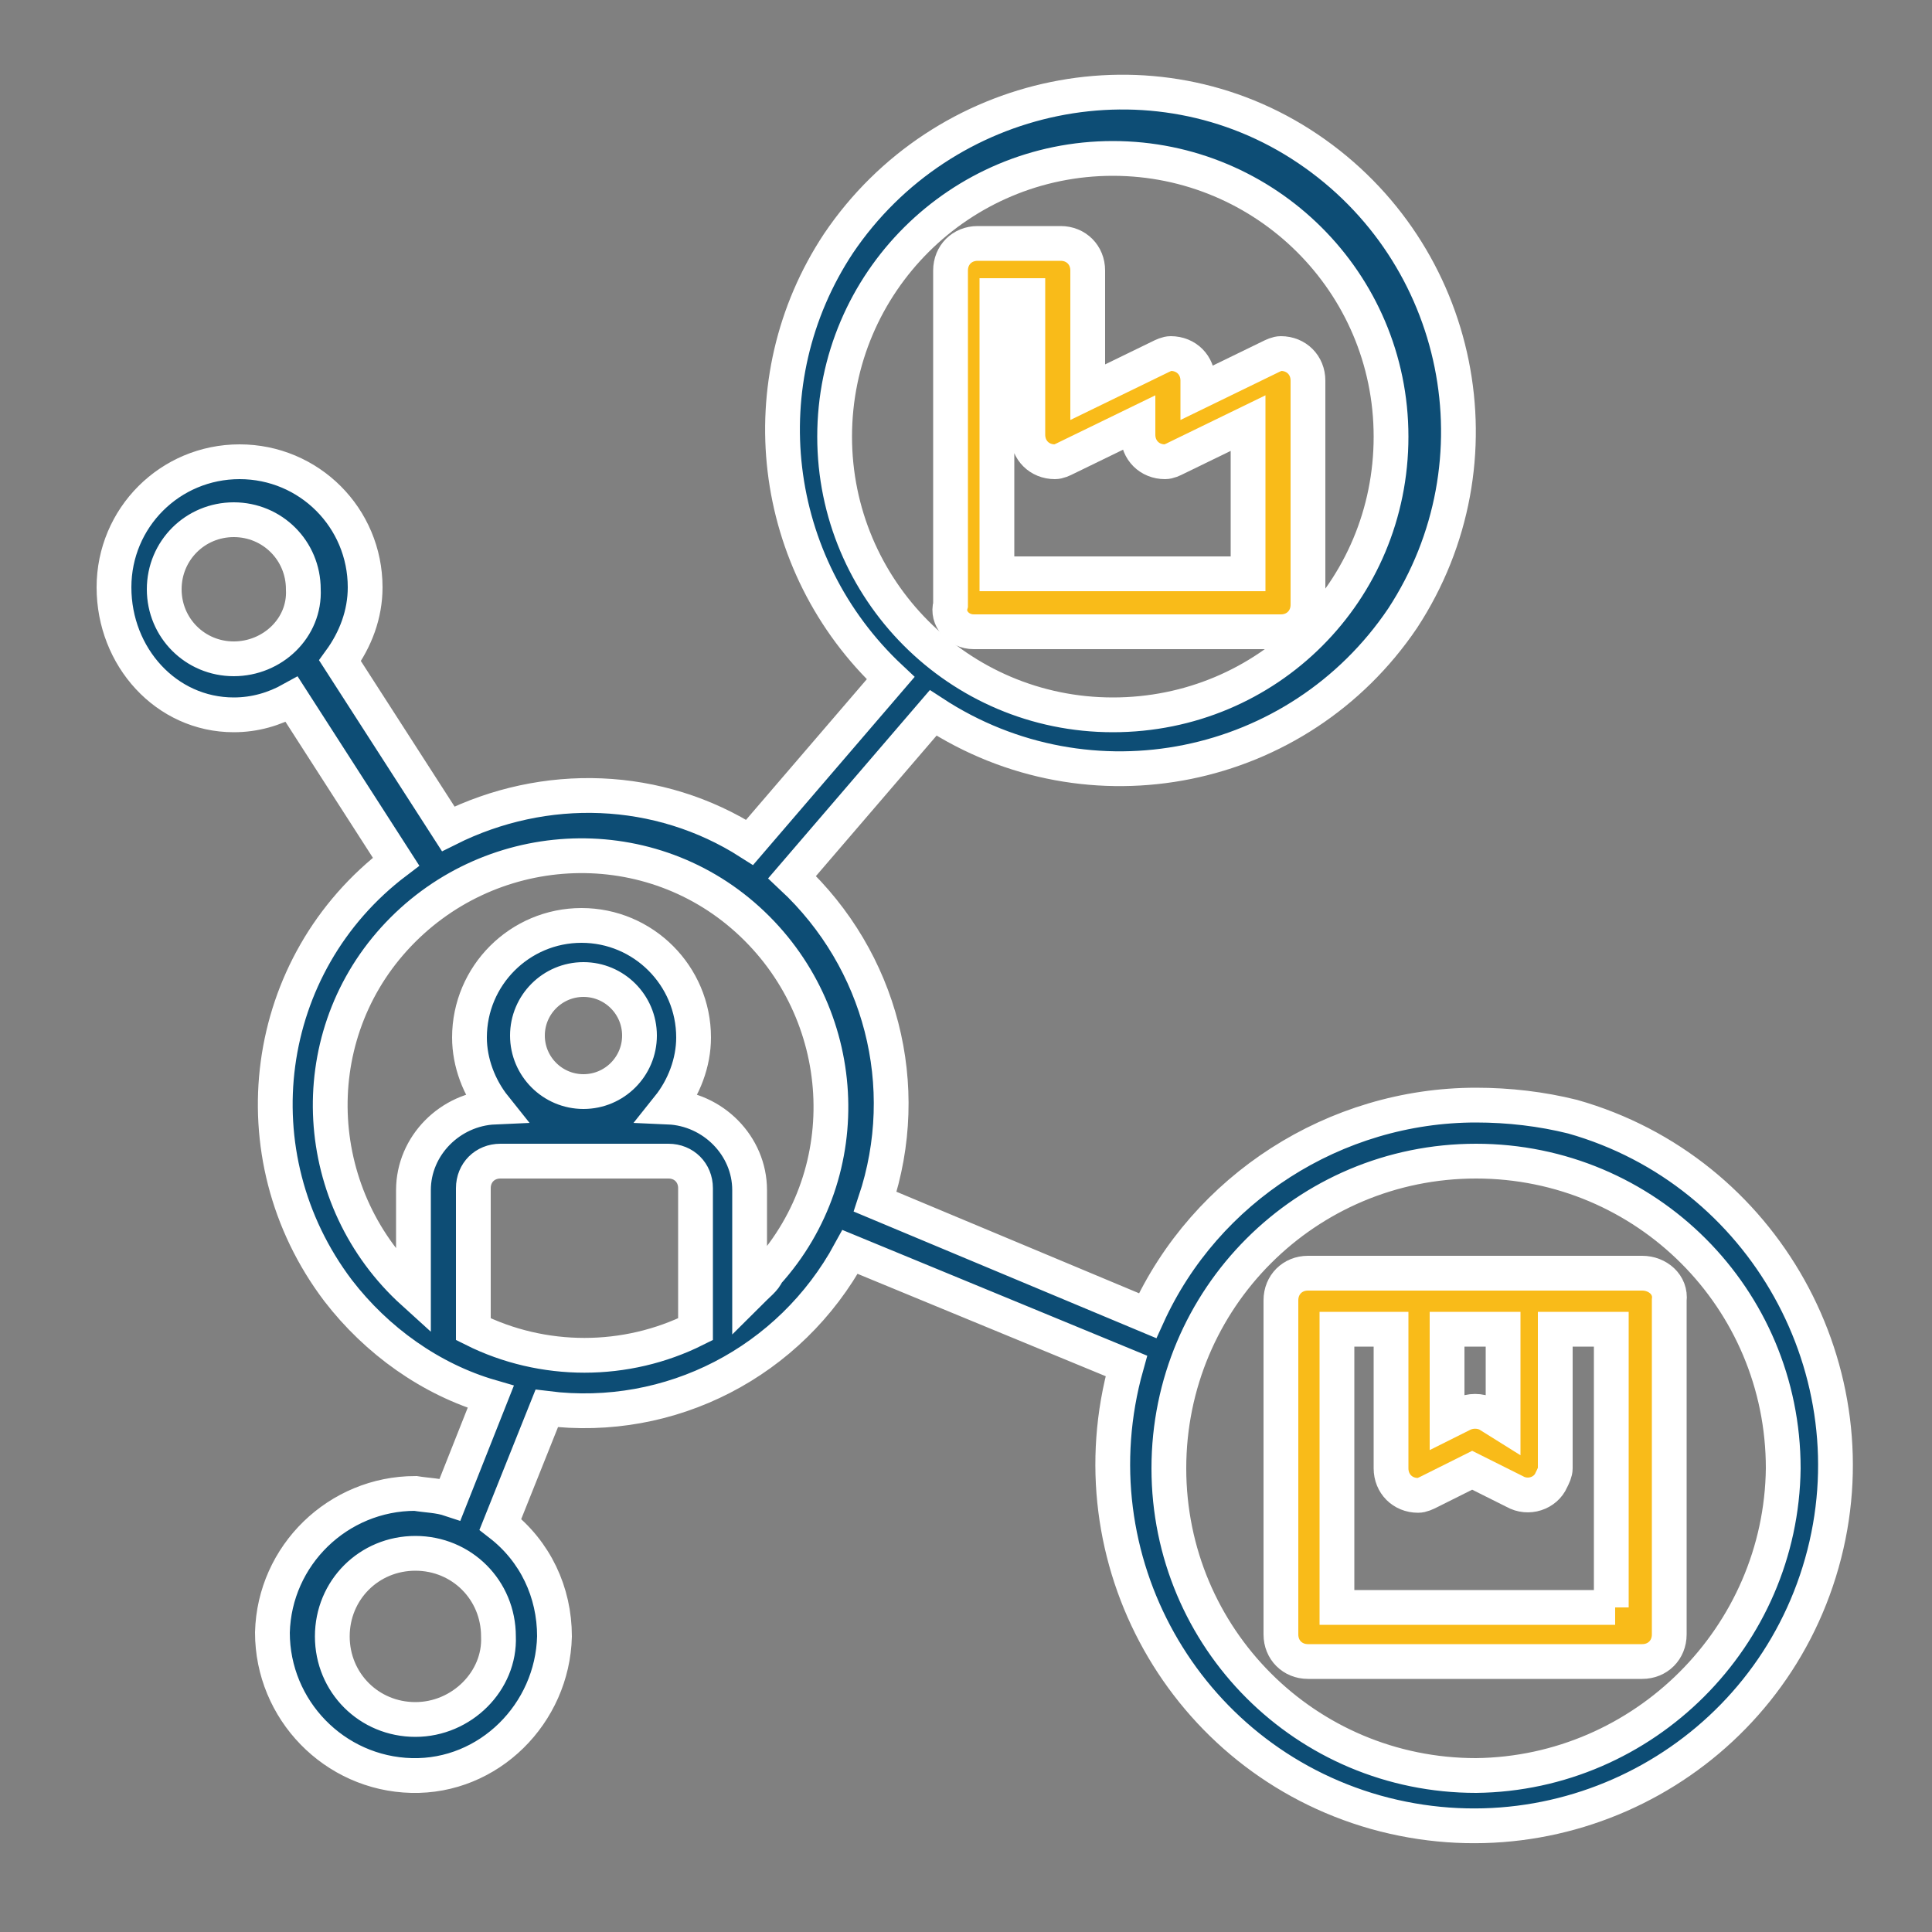 <svg xmlns="http://www.w3.org/2000/svg" xmlns:xlink="http://www.w3.org/1999/xlink" id="Layer_1" x="0px" y="0px" viewBox="0 0 100 100" style="enable-background:new 0 0 100 100;" xml:space="preserve"><rect x="0" y="0" width="100" height="100" fill="#808080" stroke="none"/><style type="text/css">	.st0{opacity:0;}	.st1{fill:#FFFFFF;}	.st2{fill:none;stroke:#707070;}	.st3{fill:#0D4D75;stroke:#FFFFFF;stroke-width:2;}	.st4{fill:#F9BB19;stroke:#FFFFFF;stroke-width:2;}	.st5{fill:#0D4D75;stroke:#FFFFFF;stroke-width:1.5;}	.st6{fill:#F9BB19;stroke:#FFFFFF;stroke-width:0.7;}	.st7{fill:none;stroke:#000000;stroke-miterlimit:10;}	.st8{fill:#0D4D75;stroke:#FFFFFF;stroke-width:4.2;}	.st9{fill:#F9BB19;stroke:#FFFFFF;stroke-width:4.2;}	.st10{fill:#F9BB19;stroke:#FFFFFF;stroke-width:1.9;}	.st11{fill:#0D4D75;stroke:#FFFFFF;stroke-width:1.9;}	.st12{fill:#F9BB19;stroke:#FFFFFF;stroke-width:2.7;}	.st13{fill:#0D4D75;stroke:#FFFFFF;stroke-width:2.7;}	.st14{fill:#0D4D75;}	.st15{clip-path:url(#SVGID_00000060721416641972623340000007600618494820386748_);}	.st16{fill:#0D4D75;stroke:#FFFFFF;stroke-width:1.6;}	.st17{fill:#F9BB19;stroke:#FFFFFF;stroke-width:1.6;}	.st18{fill:#F9BB19;stroke:#FFFFFF;stroke-width:1.5;}	.st19{fill:#F9BB19;stroke:#FFFFFF;stroke-width:1.8;}	.st20{fill:#0D4D75;stroke:#FFFFFF;stroke-width:1.8;}	.st21{fill:#E52323;}	.st22{fill:#0D4D75;stroke:#FFFFFF;stroke-width:1.4;}	.st23{fill:#F9BB19;}</style><path class="st19" d="M85,65.9H67.7c-0.8,0-1.4,0.6-1.4,1.4c0,0,0,0,0,0v17.3c0,0.8,0.6,1.4,1.4,1.4c0,0,0,0,0,0H85 c0.8,0,1.4-0.6,1.4-1.4c0,0,0,0,0,0V67.3C86.5,66.5,85.8,65.9,85,65.9C85,65.9,85,65.9,85,65.9z M74.9,68.8h2.9v4.9L77,73.2 c-0.4-0.2-0.9-0.2-1.3,0l-0.8,0.4V68.8z M83.6,83.2H69.2V68.8H72V76c0,0.8,0.6,1.4,1.4,1.4c0.2,0,0.4-0.1,0.6-0.2l2.2-1.1l2.2,1.1 c0.7,0.4,1.6,0.1,1.9-0.6c0.1-0.2,0.2-0.4,0.2-0.6v-7.2h2.9V83.2z"></path><path class="st20" d="M76.4,57.2c-7.3,0-14,4.3-17,10.9l-14.1-5.9c2-6,0.3-12.5-4.3-16.8l7.3-8.5c8.1,5.3,18.9,3.1,24.3-4.9 c5.3-8.1,3.1-18.9-4.9-24.3s-18.9-3.1-24.3,4.9c-4.7,7.1-3.6,16.6,2.7,22.5l-7.3,8.5c-4.7-3-10.6-3.2-15.6-0.7l-5.6-8.7 c0.8-1.1,1.3-2.4,1.3-3.8c0-3.6-2.9-6.5-6.5-6.5s-6.5,2.9-6.5,6.5S8.6,37,12.1,37c1.1,0,2.1-0.3,3-0.8l5.4,8.4 c-7,5.3-8.3,15.2-3,22.2c2,2.6,4.8,4.6,7.9,5.5l-2.1,5.3c-0.6-0.2-1.2-0.2-1.8-0.3c-4,0-7.3,3.2-7.4,7.2c0,4,3.2,7.3,7.2,7.4 s7.3-3.2,7.4-7.2c0-2.3-1-4.4-2.8-5.8l2.4-6c6.4,0.8,12.6-2.4,15.7-8.1l14.3,5.9c-2.8,10,3,20.3,12.9,23.1c10,2.8,20.3-3,23.1-12.9 s-3-20.3-12.9-23.1C79.8,57.4,78.1,57.2,76.4,57.2z M43.2,22.6c0-8,6.5-14.4,14.4-14.4S72,14.6,72,22.6S65.6,37,57.6,37 C49.6,37,43.2,30.5,43.2,22.6z M12.1,34.1c-2,0-3.6-1.6-3.6-3.6s1.6-3.6,3.6-3.6s3.6,1.6,3.6,3.6C15.8,32.5,14.1,34.1,12.1,34.1z  M21.5,89c-2.4,0-4.3-1.9-4.3-4.3c0-2.4,1.9-4.3,4.3-4.3s4.3,1.9,4.3,4.3C25.9,87,23.9,89,21.5,89z M36,68.8 c-3.6,1.8-7.9,1.8-11.5,0v-7.3c0-0.8,0.6-1.4,1.4-1.4h8.7c0.8,0,1.4,0.6,1.4,1.4V68.8z M27.3,53.6c0-1.6,1.3-2.9,2.9-2.9 s2.9,1.3,2.9,2.9s-1.3,2.9-2.9,2.9C28.6,56.5,27.3,55.2,27.3,53.6z M38.8,66.9v-5.3c0-2.3-1.9-4.2-4.2-4.3c0.8-1,1.3-2.3,1.3-3.6 c0-3.2-2.6-5.8-5.8-5.8s-5.8,2.6-5.8,5.8c0,1.3,0.5,2.6,1.3,3.6c-2.3,0.1-4.2,2-4.2,4.3v5.3c-5.3-4.8-5.8-13-1-18.3s13-5.8,18.3-1 s5.8,13,1,18.3C39.6,66.2,39.2,66.5,38.8,66.9L38.8,66.9z M76.4,91.9c-8.8,0-15.9-7.1-15.9-15.9s7.1-15.9,15.9-15.9 S92.3,67.2,92.3,76l0,0C92.2,84.7,85.1,91.8,76.4,91.9z"></path><path class="st19" d="M50.4,32.7h15.9c0.8,0,1.4-0.6,1.4-1.4c0,0,0,0,0,0V19.7c0-0.8-0.6-1.4-1.4-1.4c-0.2,0-0.4,0.1-0.6,0.2 l-3.7,1.8v-0.6c0-0.8-0.6-1.4-1.4-1.4c-0.2,0-0.4,0.1-0.6,0.2l-3.7,1.8v-6.3c0-0.8-0.6-1.4-1.4-1.4c0,0,0,0,0,0h-4.3 c-0.8,0-1.4,0.6-1.4,1.4c0,0,0,0,0,0v17.3C49,32,49.6,32.7,50.4,32.7C50.4,32.7,50.4,32.7,50.4,32.7z M51.8,15.3h1.4v7.2 c0,0.8,0.6,1.4,1.4,1.4c0.2,0,0.4-0.1,0.6-0.2l3.7-1.8v0.6c0,0.8,0.6,1.4,1.4,1.4c0.2,0,0.4-0.1,0.6-0.2l3.7-1.8v7.8h-13V15.3z"></path></svg>